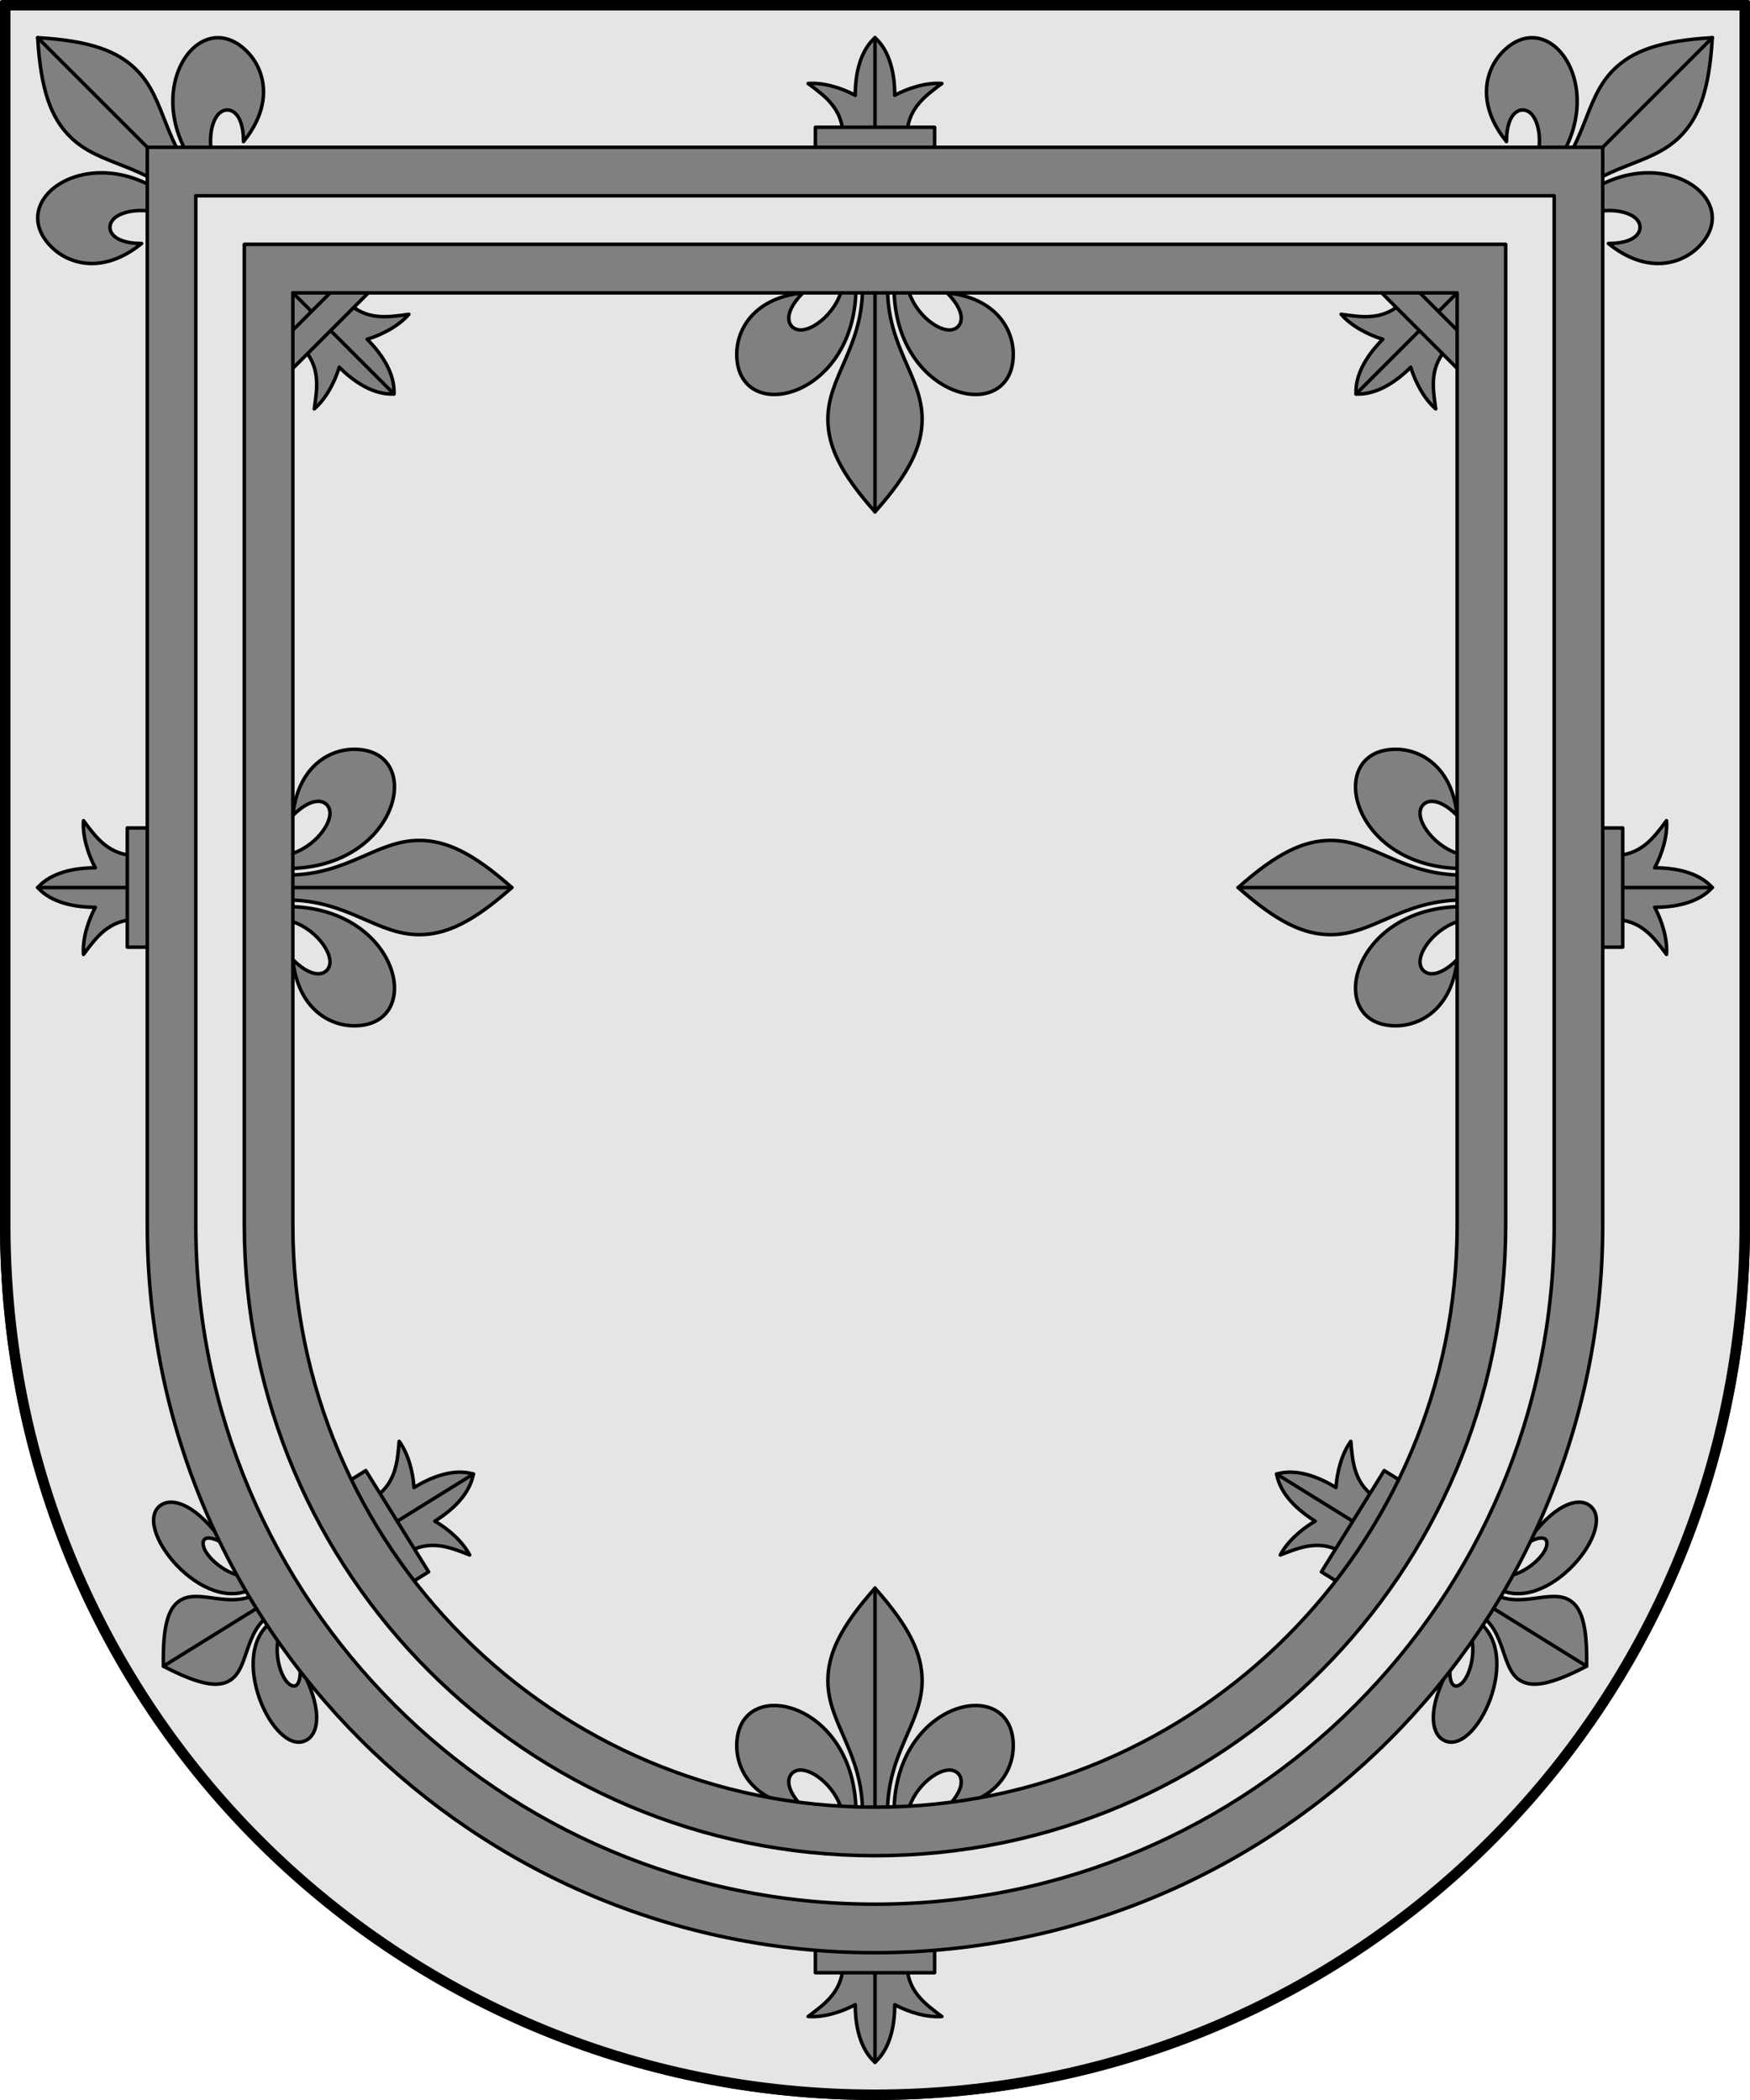 <?xml version="1.0" encoding="utf-8"?><!DOCTYPE svg PUBLIC "-//W3C//DTD SVG 1.1//EN" "http://www.w3.org/Graphics/SVG/1.1/DTD/svg11.dtd"><svg viewBox="0,0,500,600" xmlns="http://www.w3.org/2000/svg"><path d="m.5.5v349.5c0 137.8 111.7 249.5 249.5 249.5s249.5-111.7 249.5-249.5v-349.5z" fill="#e5e5e5" stroke="#000" stroke-linecap="round" stroke-linejoin="round"/><g><path d="m418.536 465.213c3.316 2.056 2.688 10.333.153 14.422-1.753 2.827-4.904 3.739-4.417-3.554-6.564 12.004-5.405 18.896-2.054 20.975 9.305 5.769 23.8-25.313 9.32-34.291l.991-1.599c7.794 4.832 6.26 15.529 11.766 18.943 3.441 2.134 8.719 1.306 19.027-4.044.208-11.612-1.397-16.707-4.838-18.841-5.506-3.414-14.405 2.716-22.199-2.116l.991-1.599c14.48 8.978 35.875-17.826 26.571-23.595-3.352-2.078-10.04-.052-17.874 11.166 6.315-3.679 6.9-.451 5.147 2.376-2.535 4.089-9.67 8.332-12.986 6.276z" fill="#808080" stroke="#000" stroke-linecap="round" stroke-linejoin="round"/><path d="m453.323 476.065-29.988-18.593" fill="none" stroke="#000" stroke-linecap="round" stroke-linejoin="round"/><path d="m375.767 434.618c-3.842 2.207-7.962 5.803-9.96 9.666 5.761-2.253 11.472-4.652 18.332-.398l9.599-15.481c-6.86-4.254-7.251-10.436-7.794-16.598-2.571 3.507-3.961 8.796-4.229 13.219-4.973-3.083-11.321-5.528-16.964-3.879 1.032 5.788 6.044 10.387 11.017 13.47z" fill="#808080" stroke="#000" stroke-linecap="round" stroke-linejoin="round"/><path d="m388.938 436.145-24.188-14.997" fill="none" stroke="#000" stroke-linecap="round" stroke-linejoin="round"/><path d="m384.092 453.175-6.554-4.064 17.945-28.943 6.554 4.064z" fill="#808080" stroke="#000" stroke-linecap="round" stroke-linejoin="round"/><path d="m255.643 572.773c3.901 2.102 9.128 3.709 13.464 3.372-4.95-3.709-9.999-7.298-9.999-15.37h-18.215c0 8.072-5.049 11.662-9.999 15.37 4.336.337 9.563-1.269 13.464-3.372 0 5.851 1.267 12.534 5.643 16.461 4.376-3.927 5.643-10.611 5.643-16.461z" fill="#808080" stroke="#000" stroke-linecap="round" stroke-linejoin="round"/><path d="m250 560.774v28.46" fill="none" stroke="#000" stroke-linecap="round" stroke-linejoin="round"/><path d="m267.027 555.918v7.712h-34.055v-7.712z" fill="#808080" stroke="#000" stroke-linecap="round" stroke-linejoin="round"/><path d="m420.3 244.479c-7.358 0-14.577-7.365-14.577-12.177 0-3.326 4.145-5.762 10.611.693-1.408-13.662-10.115-18.909-17.552-18.909-20.646 0-12.991 34.055 19.139 34.055v1.881c-17.294 0-25.466-9.9-37.683-9.9-7.636 0-15.271 3.485-26.477 13.464 11.206 9.979 18.841 13.464 26.477 13.464 12.217 0 20.388-9.9 37.683-9.9v1.881c-32.129 0-39.785 34.055-19.139 34.055 7.437 0 16.144-5.247 17.552-18.909-6.466 6.455-10.611 4.019-10.611.693 0-4.811 7.219-12.177 14.577-12.177z" fill="#808080" stroke="#000" stroke-linecap="round" stroke-linejoin="round"/><path d="m353.76 253.587h66.54" fill="none" stroke="#000" stroke-linecap="round" stroke-linejoin="round"/><path d="m472.772 247.944c2.102-3.901 3.709-9.128 3.372-13.464-3.709 4.95-7.298 9.999-15.37 9.999v18.215c8.072 0 11.662 5.049 15.37 9.999.337-4.336-1.269-9.563-3.372-13.464 5.851 0 12.534-1.267 16.461-5.643-3.927-4.376-10.611-5.643-16.461-5.643z" fill="#808080" stroke="#000" stroke-linecap="round" stroke-linejoin="round"/><path d="m460.773 253.587h28.46" fill="none" stroke="#000" stroke-linecap="round" stroke-linejoin="round"/><path d="m455.917 236.56h7.712v34.055h-7.712z" fill="#808080" stroke="#000" stroke-linecap="round" stroke-linejoin="round"/><path d="m395.089 96.93c-4.245-1.272-9.077-3.832-11.904-7.136 6.123.878 12.231 1.909 17.939-3.798l5.22-2.78 11.22-.78-.78 11.22-2.78 5.22c-5.708 5.708-4.676 11.816-3.798 17.939-3.304-2.828-5.865-7.66-7.136-11.904-4.137 4.137-9.759 7.967-15.63 7.65-.317-5.871 3.513-11.493 7.65-15.63z" fill="#808080" stroke="#000" stroke-linecap="round" stroke-linejoin="round"/><path d="m417.564 82.436-30.124 30.124" fill="none" stroke="#000" stroke-linecap="round" stroke-linejoin="round"/><path d="m398.957 76.962-5.453 5.453 24.081 24.081 5.453-5.453z" fill="#808080" stroke="#000" stroke-linecap="round" stroke-linejoin="round"/><path d="m435.743 51.377c5.203-5.203 5.099-15.516 1.697-18.918-2.352-2.352-7.005-1.143-7.013 7.993-8.665-10.656-6.218-20.523-.959-25.782 14.599-14.599 33.266 14.895 10.547 37.614l1.33 1.33c12.229-12.229 11.007-25.007 19.646-33.646 5.399-5.399 13.263-8.335 28.242-9.202-.867 14.98-3.803 22.843-9.202 28.242-8.639 8.639-21.417 7.417-33.646 19.646l1.33 1.33c22.719-22.719 52.213-4.052 37.614 10.547-5.259 5.259-15.126 7.705-25.782-.959 9.136-.008 10.345-4.661 7.993-7.013-3.402-3.402-13.715-3.506-18.918 1.697l-4.44-8.44z" fill="#808080" stroke="#000" stroke-linecap="round" stroke-linejoin="round"/><path d="m489.233 10.766-45.051 45.051" fill="none" stroke="#000" stroke-linecap="round" stroke-linejoin="round"/><path d="m104.911 96.93c4.245-1.272 9.077-3.832 11.904-7.136-6.123.878-12.231 1.909-17.939-3.798l-5.22-2.78-11.22-.78.78 11.22 2.78 5.22c5.708 5.708 4.676 11.816 3.798 17.939 3.304-2.828 5.865-7.66 7.136-11.904 4.137 4.137 9.759 7.967 15.63 7.65.317-5.871-3.513-11.493-7.65-15.63z" fill="#808080" stroke="#000" stroke-linecap="round" stroke-linejoin="round"/><path d="m82.436 82.436 30.124 30.124" fill="none" stroke="#000" stroke-linecap="round" stroke-linejoin="round"/><path d="m101.043 76.962 5.453 5.453-24.081 24.081-5.453-5.453z" fill="#808080" stroke="#000" stroke-linecap="round" stroke-linejoin="round"/><path d="m64.257 51.377c-5.203-5.203-5.099-15.516-1.697-18.918 2.352-2.352 7.005-1.143 7.013 7.993 8.665-10.656 6.218-20.523.959-25.782-14.599-14.599-33.266 14.895-10.547 37.614l-1.33 1.33c-12.229-12.229-11.007-25.007-19.646-33.646-5.399-5.399-13.263-8.334-28.242-9.202.867 14.98 3.803 22.843 9.202 28.242 8.639 8.639 21.417 7.417 33.646 19.646l-1.33 1.33c-22.719-22.719-52.213-4.052-37.614 10.547 5.259 5.259 15.126 7.705 25.782-.959-9.136-.008-10.345-4.661-7.993-7.013 3.402-3.402 13.715-3.506 18.918 1.697l4.44-8.44z" fill="#808080" stroke="#000" stroke-linecap="round" stroke-linejoin="round"/><path d="m10.767 10.766 45.051 45.051" fill="none" stroke="#000" stroke-linecap="round" stroke-linejoin="round"/><path d="m81.464 465.213c-3.316 2.056-2.688 10.333-.153 14.422 1.753 2.827 4.904 3.739 4.417-3.554 6.564 12.004 5.405 18.896 2.054 20.975-9.305 5.769-23.8-25.313-9.32-34.291l-.991-1.599c-7.794 4.832-6.26 15.529-11.766 18.943-3.441 2.134-8.719 1.306-19.027-4.044-.208-11.612 1.397-16.707 4.838-18.841 5.506-3.414 14.405 2.716 22.199-2.116l-.991-1.599c-14.48 8.978-35.875-17.826-26.571-23.595 3.352-2.078 10.04-.052 17.874 11.166-6.315-3.679-6.9-.451-5.147 2.376 2.535 4.089 9.67 8.332 12.986 6.276z" fill="#808080" stroke="#000" stroke-linecap="round" stroke-linejoin="round"/><path d="m46.677 476.065 29.988-18.593" fill="none" stroke="#000" stroke-linecap="round" stroke-linejoin="round"/><path d="m124.234 434.618c3.842 2.207 7.962 5.803 9.96 9.666-5.761-2.253-11.472-4.652-18.332-.398l-9.599-15.481c6.86-4.254 7.251-10.436 7.794-16.598 2.571 3.507 3.961 8.796 4.229 13.219 4.973-3.083 11.321-5.528 16.964-3.879-1.032 5.788-6.044 10.387-11.017 13.47z" fill="#808080" stroke="#000" stroke-linecap="round" stroke-linejoin="round"/><path d="m111.062 436.145 24.188-14.997" fill="none" stroke="#000" stroke-linecap="round" stroke-linejoin="round"/><path d="m115.908 453.175 6.554-4.064-17.945-28.943-6.554 4.064z" fill="#808080" stroke="#000" stroke-linecap="round" stroke-linejoin="round"/><path d="m259.108 520.3c0-7.358 7.365-14.577 12.177-14.577 3.326 0 5.762 4.145-.693 10.611 13.662-1.408 18.909-10.115 18.909-17.552 0-20.646-34.055-12.991-34.055 19.139h-1.881c0-17.294 9.9-25.466 9.9-37.683 0-7.636-3.485-15.271-13.464-26.477-9.979 11.206-13.464 18.841-13.464 26.477 0 12.217 9.9 20.388 9.9 37.683h-1.881c0-32.129-34.055-39.785-34.055-19.139 0 7.437 5.247 16.144 18.909 17.552-6.455-6.466-4.019-10.611-.693-10.611 4.811 0 12.177 7.219 12.177 14.577z" fill="#808080" stroke="#000" stroke-linecap="round" stroke-linejoin="round"/><path d="m250 453.761v66.54" fill="none" stroke="#000" stroke-linecap="round" stroke-linejoin="round"/><path d="m259.108 79.7c0 7.358 7.365 14.577 12.177 14.577 3.326 0 5.762-4.145-.693-10.611 13.662 1.408 18.909 10.115 18.909 17.552 0 20.646-34.055 12.991-34.055-19.139h-1.881c0 17.294 9.9 25.466 9.9 37.683 0 7.636-3.485 15.271-13.464 26.477-9.979-11.206-13.464-18.841-13.464-26.477 0-12.217 9.9-20.388 9.9-37.683h-1.881c0 32.129-34.055 39.785-34.055 19.139 0-7.437 5.247-16.144 18.909-17.552-6.455 6.466-4.019 10.611-.693 10.611 4.811 0 12.177-7.219 12.177-14.577z" fill="#808080" stroke="#000" stroke-linecap="round" stroke-linejoin="round"/><path d="m250 146.24v-66.54" fill="none" stroke="#000" stroke-linecap="round" stroke-linejoin="round"/><path d="m255.643 27.228c3.901-2.102 9.128-3.709 13.464-3.372-4.95 3.709-9.999 7.298-9.999 15.37h-18.215c0-8.072-5.049-11.662-9.999-15.37 4.336-.337 9.563 1.269 13.464 3.372 0-5.851 1.267-12.534 5.643-16.461 4.376 3.927 5.643 10.611 5.643 16.461z" fill="#808080" stroke="#000" stroke-linecap="round" stroke-linejoin="round"/><path d="m250 39.226v-28.46" fill="none" stroke="#000" stroke-linecap="round" stroke-linejoin="round"/><path d="m267.027 44.083v-7.712h-34.055v7.712z" fill="#808080" stroke="#000" stroke-linecap="round" stroke-linejoin="round"/><path d="m79.7 244.479c7.358 0 14.577-7.365 14.577-12.177 0-3.326-4.145-5.762-10.611.693 1.408-13.662 10.115-18.909 17.552-18.909 20.646 0 12.991 34.055-19.139 34.055v1.881c17.294 0 25.466-9.9 37.683-9.9 7.636 0 15.271 3.485 26.477 13.464-11.206 9.979-18.841 13.464-26.477 13.464-12.217 0-20.388-9.9-37.683-9.9v1.881c32.129 0 39.785 34.055 19.139 34.055-7.437 0-16.144-5.247-17.552-18.909 6.466 6.455 10.611 4.019 10.611.693 0-4.811-7.219-12.177-14.577-12.177z" fill="#808080" stroke="#000" stroke-linecap="round" stroke-linejoin="round"/><path d="m146.24 253.587h-66.54" fill="none" stroke="#000" stroke-linecap="round" stroke-linejoin="round"/><path d="m27.228 247.944c-2.102-3.901-3.709-9.128-3.372-13.464 3.709 4.95 7.298 9.999 15.37 9.999v18.215c-8.072 0-11.662 5.049-15.37 9.999-.337-4.336 1.269-9.563 3.372-13.464-5.851 0-12.534-1.267-16.461-5.643 3.927-4.376 10.611-5.643 16.461-5.643z" fill="#808080" stroke="#000" stroke-linecap="round" stroke-linejoin="round"/><path d="m39.227 253.587h-28.46" fill="none" stroke="#000" stroke-linecap="round" stroke-linejoin="round"/><path d="m44.083 236.56h-7.712v34.055h7.712z" fill="#808080" stroke="#000" stroke-linecap="round" stroke-linejoin="round"/><path d="m444.056 350c0 107.174-86.882 194.056-194.056 194.056s-194.056-86.882-194.056-194.056v-294.056h388.112zm13.861 0c0 114.829-93.088 207.917-207.917 207.917s-207.917-93.088-207.917-207.917v-307.917h415.834z" fill="#808080" fill-rule="evenodd" stroke="#000" stroke-linecap="round" stroke-linejoin="round"/><path d="m416.333 350c0 91.864-74.469 166.333-166.333 166.333-91.863 0-166.333-74.469-166.333-166.333v-266.333h332.666zm13.861 0c0 99.519-80.675 180.194-180.194 180.194s-180.194-80.675-180.194-180.194v-280.194h360.388z" fill="#808080" fill-rule="evenodd" stroke="#000" stroke-linecap="round" stroke-linejoin="round"/></g><path d="m1.5 1.5v348.5c0 137.8 110.7 248.5 248.5 248.5s248.5-110.7 248.5-248.5v-348.5z" fill="none" stroke="#000" stroke-linecap="round" stroke-linejoin="round" stroke-width="3"/></svg>